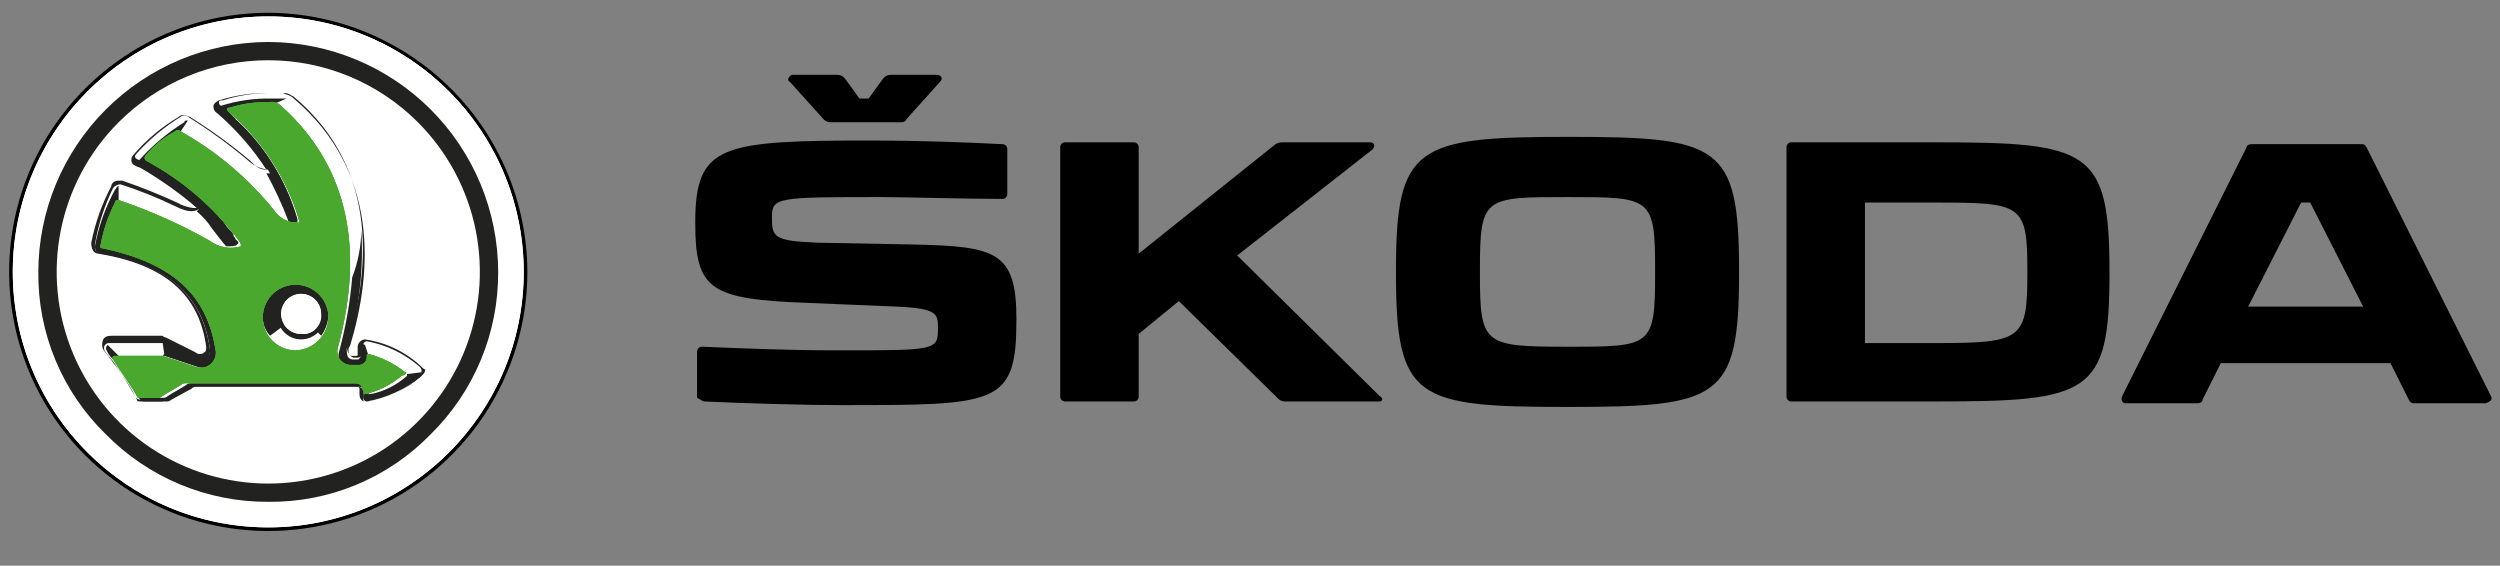 <svg width="137" height="31" viewBox="0 0 137 31" fill="none" xmlns="http://www.w3.org/2000/svg">
<rect x="0" y="0" width="137" height="31" fill="#808080" stroke="none"/>
<g clip-path="url(#clip0_719_7842)">
<path d="M14.7 29C12.813 28.982 10.947 28.609 9.2 27.9C7.516 27.207 5.987 26.187 4.7 24.9C3.412 23.613 2.393 22.083 1.7 20.4C0.981 18.655 0.607 16.787 0.6 14.9C0.617 13.014 0.99 11.148 1.7 9.4C2.393 7.717 3.412 6.187 4.7 4.9C5.987 3.613 7.516 2.593 9.2 1.9C10.944 1.181 12.812 0.807 14.7 0.8C16.586 0.817 18.452 1.191 20.2 1.9C21.883 2.593 23.412 3.613 24.7 4.9C25.987 6.187 27.006 7.717 27.7 9.4C28.419 11.145 28.792 13.013 28.8 14.9C28.782 16.786 28.409 18.652 27.7 20.4C27.006 22.083 25.987 23.613 24.7 24.9C23.412 26.187 21.883 27.207 20.2 27.9C18.455 28.619 16.587 28.992 14.7 29Z" fill="white"/>
<path d="M14.7 0.7C11.892 0.7 9.146 1.533 6.811 3.093C4.476 4.654 2.656 6.871 1.581 9.466C0.506 12.061 0.225 14.916 0.773 17.671C1.321 20.425 2.673 22.955 4.659 24.941C6.645 26.927 9.175 28.279 11.93 28.827C14.684 29.375 17.539 29.094 20.134 28.019C22.729 26.945 24.947 25.125 26.507 22.789C28.067 20.454 28.9 17.709 28.9 14.9C28.887 11.138 27.387 7.534 24.726 4.874C22.066 2.214 18.462 0.713 14.7 0.7V0.7ZM14.7 28.9C11.931 28.9 9.224 28.079 6.922 26.541C4.62 25.002 2.825 22.816 1.766 20.258C0.706 17.7 0.429 14.885 0.969 12.169C1.509 9.453 2.843 6.959 4.801 5.001C6.758 3.043 9.253 1.709 11.969 1.169C14.684 0.629 17.499 0.906 20.058 1.966C22.616 3.026 24.802 4.82 26.341 7.122C27.879 9.425 28.7 12.131 28.7 14.9C28.7 18.613 27.225 22.174 24.599 24.8C21.974 27.425 18.413 28.9 14.7 28.9Z" fill="black"/>
<path d="M14.7 28.9C22.432 28.9 28.7 22.632 28.7 14.9C28.7 7.168 22.432 0.9 14.7 0.9C6.968 0.9 0.7 7.168 0.7 14.9C0.7 22.632 6.968 28.9 14.7 28.9Z" fill="white"/>
<path d="M14.7 27.7C13.007 27.705 11.329 27.371 9.767 26.718C8.204 26.066 6.787 25.108 5.6 23.9C4.396 22.71 3.439 21.293 2.787 19.731C2.135 18.169 1.799 16.493 1.8 14.8C1.786 13.105 2.116 11.425 2.769 9.861C3.422 8.297 4.385 6.881 5.6 5.7C6.79 4.495 8.207 3.539 9.769 2.887C11.331 2.234 13.007 1.899 14.7 1.9C16.395 1.886 18.075 2.215 19.639 2.869C21.203 3.522 22.619 4.485 23.8 5.7C25.005 6.889 25.961 8.306 26.613 9.869C27.266 11.431 27.601 13.107 27.6 14.8C27.614 16.495 27.285 18.175 26.631 19.739C25.978 21.303 25.015 22.718 23.8 23.9C22.619 25.115 21.203 26.078 19.639 26.731C18.075 27.384 16.395 27.714 14.7 27.7Z" fill="white"/>
<path d="M14.7 27.5C13.045 27.508 11.405 27.185 9.876 26.55C8.348 25.915 6.962 24.979 5.8 23.8C4.613 22.644 3.673 21.26 3.037 19.73C2.401 18.2 2.082 16.557 2.1 14.9C2.108 11.56 3.438 8.36 5.8 5.999C8.161 3.638 11.361 2.308 14.7 2.3C18.04 2.308 21.24 3.638 23.601 5.999C25.962 8.36 27.292 11.56 27.3 14.9C27.309 16.555 26.986 18.195 26.351 19.724C25.715 21.253 24.78 22.638 23.6 23.8C22.445 24.987 21.06 25.927 19.53 26.564C18 27.2 16.357 27.518 14.7 27.5Z" fill="#222221"/>
<path d="M14.701 26.5C12.407 26.499 10.165 25.818 8.259 24.544C6.352 23.269 4.866 21.457 3.988 19.338C3.111 17.22 2.881 14.888 3.328 12.638C3.775 10.389 4.879 8.322 6.501 6.7C7.577 5.622 8.855 4.768 10.262 4.184C11.669 3.601 13.178 3.301 14.701 3.301C16.224 3.301 17.732 3.601 19.139 4.184C20.546 4.768 21.824 5.622 22.901 6.7C24.522 8.322 25.626 10.389 26.073 12.638C26.52 14.888 26.291 17.22 25.413 19.338C24.535 21.457 23.049 23.269 21.143 24.544C19.236 25.818 16.994 26.499 14.701 26.5Z" fill="white"/>
<path d="M9 19.499L10.8 20.099C10.944 20.155 11.101 20.17 11.253 20.142C11.405 20.114 11.546 20.044 11.66 19.94C11.774 19.836 11.857 19.702 11.9 19.554C11.942 19.405 11.942 19.248 11.9 19.099C11.4 16.099 9.5 14.299 5.7 13.599C5.6 13.599 5.6 13.599 5.6 13.499C5.699 12.653 5.971 11.836 6.4 11.099C6.4 11.073 6.411 11.047 6.429 11.028C6.448 11.01 6.474 10.999 6.5 10.999V10.199C6.4 10.199 6.4 10.299 6.3 10.399C5.771 11.367 5.4 12.414 5.2 13.499C5.2 13.699 5.3 13.899 5.5 13.899C9.2 14.499 11.1 16.199 11.5 19.099C11.5 19.299 11.5 19.399 11.4 19.499C11.361 19.537 11.313 19.566 11.261 19.583C11.21 19.6 11.155 19.606 11.1 19.599C10.959 19.614 10.818 19.579 10.7 19.499L9.1 18.699H8.9L9 19.399C8.9 19.499 8.9 19.499 9 19.499Z" fill="#222221"/>
<path d="M23.1 20.399L22.3 20.499V20.599C21.735 21.107 21.044 21.453 20.3 21.599C20.2 21.599 20.2 21.599 20.2 21.499V21.399C20.193 21.296 20.148 21.198 20.075 21.124C20.001 21.051 19.904 21.006 19.8 20.999H10.5C10.445 20.993 10.39 20.998 10.339 21.016C10.287 21.033 10.239 21.062 10.2 21.099C9.9 21.299 9.5 21.499 9.2 21.699C9.16 21.737 9.113 21.766 9.061 21.783C9.009 21.8 8.954 21.806 8.9 21.799H8C7.9 21.799 7.8 21.799 7.8 21.699C7.4 20.999 7 20.499 6.5 19.699C6.4 19.599 6.4 19.599 6.5 19.499L5.9 18.899C5.846 18.953 5.81 19.024 5.8 19.099C5.883 19.329 6.02 19.534 6.2 19.699C6.3 19.799 6.4 19.999 6.5 20.099L6.8 20.499C7.056 20.851 7.289 21.219 7.5 21.599L7.6 21.799C7.7 21.899 7.7 21.999 7.9 21.999H9.1C9.154 22.006 9.209 22 9.261 21.983C9.313 21.966 9.36 21.937 9.4 21.899L10.5 21.299C10.552 21.242 10.623 21.207 10.7 21.199H19.7C19.9 21.199 19.9 21.399 19.9 21.499V21.799C19.904 21.851 19.927 21.899 19.963 21.936C20 21.972 20.048 21.995 20.1 21.999C21.205 21.803 22.24 21.321 23.1 20.599V20.399Z" fill="#222221"/>
<path d="M19.8 19V19.4C19.8 19.5 19.7 19.7 19.6 19.7H19.4C19.346 19.706 19.291 19.701 19.239 19.683C19.187 19.666 19.14 19.637 19.1 19.6C19 19.5 19 19.2 19 19.1L19.1 18.9C19.695 16.855 19.931 14.724 19.8 12.6C19.791 13.489 19.622 14.37 19.3 15.2C19.188 16.551 18.954 17.89 18.6 19.2C18.4 19.8 18.8 20.1 19.3 20.1H19.8C19.904 20.093 20.002 20.048 20.076 19.975C20.149 19.901 20.193 19.803 20.2 19.7V19.5L20 18.9C19.8 18.8 19.8 18.9 19.8 19Z" fill="#222221"/>
<path d="M16.201 15.5C15.964 15.499 15.729 15.544 15.51 15.634C15.291 15.724 15.092 15.857 14.925 16.024C14.757 16.192 14.625 16.391 14.535 16.61C14.445 16.829 14.399 17.063 14.4 17.3C14.39 17.501 14.42 17.702 14.489 17.891C14.557 18.08 14.664 18.253 14.8 18.4L15.601 17.8C15.489 17.618 15.421 17.413 15.4 17.2C15.4 16.908 15.516 16.628 15.723 16.422C15.929 16.216 16.209 16.1 16.5 16.1C16.792 16.1 17.072 16.216 17.278 16.422C17.485 16.628 17.601 16.908 17.601 17.2C17.608 17.357 17.576 17.512 17.506 17.653C17.436 17.793 17.33 17.912 17.201 18L17.601 18.4C17.835 18.079 17.974 17.697 18 17.3C18.002 17.063 17.956 16.829 17.866 16.61C17.776 16.391 17.644 16.192 17.476 16.024C17.309 15.857 17.11 15.724 16.891 15.634C16.672 15.544 16.437 15.499 16.201 15.5Z" fill="#222221"/>
<path d="M7.7 9.1C8.871 9.75 9.948 10.558 10.9 11.5C10.874 11.5 10.848 11.51 10.829 11.529C10.811 11.548 10.8 11.573 10.8 11.6C11.111 11.857 11.381 12.16 11.6 12.5C12 13 12.2 13.3 12.4 13.5C12.7 13.5 12.9 13.5 13 13.4C13.1 13.3 13.1 13.3 12.9 13.1C12.9 13 12.8 13 12.8 12.9C12.8 12.8 12.6 12.6 12.5 12.5C12.4 12.4 12.3 12.2 12.2 12.1C12.077 11.986 11.975 11.85 11.9 11.7L11.6 11.4L11.3 11.1L11 10.8L10.7 10.5L10.4 10.2C10.3 10.1 10.2 10 10.1 10C10 9.9 9.9 9.9 9.8 9.8C9.7 9.7 9.6 9.7 9.5 9.6C9.4 9.5 9.3 9.5 9.2 9.4C9.1 9.3 9 9.3 8.9 9.2C8.8 9.1 8.7 9.1 8.6 9C8.548 8.943 8.477 8.907 8.4 8.9C8.324 8.889 8.254 8.854 8.2 8.8C8.1 8.7 8 8.7 8.2 8.5C8.683 8.007 9.22 7.571 9.8 7.2H9.9L10.3 6.6C10.2 6.6 10.1 6.6 10.1 6.7C9.21 7.25 8.402 7.923 7.7 8.7C7.6 8.8 7.6 8.8 7.6 8.9C7.4 8.8 7.5 8.9 7.7 9.1Z" fill="#222221"/>
<path d="M11.9 6.1C13.085 7.027 14.072 8.183 14.8 9.5H14.6C15.057 10.339 15.458 11.207 15.8 12.1V12.2H16.2C16.3 12.2 16.3 12.2 16.3 12.1V12C15.772 10.166 14.812 8.486 13.5 7.1L13.4 7L13.3 6.9L13.2 6.8L13.1 6.7L13 6.6C12.974 6.6 12.948 6.589 12.93 6.57C12.911 6.552 12.9 6.526 12.9 6.5L12.8 6.4L12.7 6.3L12.6 6.2C12.5 6.1 12.5 6 12.7 6C13.326 5.859 13.961 5.758 14.6 5.7H15L15.7 5.4H14.9C13.951 5.378 13.005 5.513 12.1 5.8C11.9 5.8 11.9 5.9 11.9 6C11.8 5.9 11.8 6 11.9 6.1Z" fill="#222221"/>
<path d="M22.2 20.4C21.611 19.93 20.929 19.59 20.2 19.4C20.1 19.4 20.1 19.4 20.1 19.5V19.6C20.093 19.704 20.049 19.802 19.975 19.875C19.901 19.949 19.804 19.993 19.7 20H19.2C19.092 19.995 18.986 19.967 18.89 19.917C18.794 19.867 18.709 19.797 18.643 19.711C18.576 19.626 18.529 19.527 18.504 19.421C18.48 19.316 18.478 19.206 18.5 19.1C20.3 12.5 18.3 8.4 15.4 5.8C15.1 5.5 14.9 5.6 14.5 5.6C13.855 5.602 13.214 5.703 12.6 5.9C12.4 5.9 12.4 6 12.5 6.1C14.359 7.676 15.715 9.762 16.4 12.1C16.4 12.2 16.4 12.2 16.3 12.2C16.041 12.204 15.786 12.142 15.559 12.02C15.331 11.897 15.139 11.718 15 11.5C13.588 9.756 11.857 8.297 9.9 7.2C9.882 7.177 9.859 7.159 9.833 7.146C9.807 7.133 9.779 7.127 9.75 7.127C9.721 7.127 9.693 7.133 9.667 7.146C9.641 7.159 9.618 7.177 9.6 7.2C8.984 7.52 8.439 7.962 8 8.5C7.977 8.518 7.959 8.54 7.946 8.566C7.933 8.592 7.927 8.621 7.927 8.65C7.927 8.679 7.933 8.707 7.946 8.733C7.959 8.759 7.977 8.782 8 8.8C10.002 9.875 11.743 11.377 13.1 13.2C13.138 13.239 13.166 13.287 13.184 13.339C13.201 13.391 13.207 13.446 13.2 13.5C12.913 13.588 12.609 13.606 12.314 13.554C12.018 13.502 11.739 13.381 11.5 13.2C9.939 12.316 8.298 11.579 6.6 11C6.4 10.9 6.3 11 6.3 11.1C5.915 11.855 5.645 12.664 5.5 13.5C5.5 13.6 5.5 13.6 5.6 13.6C9.4 14.4 11.3 16.1 11.8 19.1C11.842 19.249 11.842 19.406 11.8 19.555C11.757 19.703 11.674 19.837 11.56 19.941C11.446 20.045 11.305 20.115 11.153 20.143C11.001 20.171 10.844 20.156 10.7 20.1L8.9 19.5H6.3C6.2 19.5 6.1 19.6 6.2 19.7C6.7 20.5 7.1 21 7.5 21.7C7.5 21.8 7.6 21.8 7.7 21.8H8.6C8.654 21.806 8.709 21.801 8.761 21.784C8.813 21.766 8.86 21.738 8.9 21.7C9.2 21.5 9.6 21.3 9.9 21.1C9.94 21.062 9.987 21.034 10.039 21.016C10.091 20.999 10.146 20.993 10.2 21H19.5C19.604 21.007 19.701 21.051 19.775 21.125C19.849 21.198 19.893 21.296 19.9 21.4V21.5C19.9 21.6 19.9 21.6 20 21.6C20.737 21.432 21.423 21.089 22 20.6C22.3 20.5 22.3 20.4 22.2 20.4ZM16.2 19.2C15.844 19.2 15.496 19.094 15.2 18.897C14.904 18.699 14.673 18.418 14.537 18.089C14.401 17.76 14.365 17.398 14.435 17.049C14.504 16.7 14.675 16.379 14.927 16.127C15.179 15.876 15.5 15.704 15.849 15.635C16.198 15.565 16.56 15.601 16.889 15.737C17.218 15.873 17.499 16.104 17.697 16.4C17.894 16.696 18 17.044 18 17.4C17.985 17.873 17.791 18.322 17.456 18.656C17.122 18.991 16.673 19.185 16.2 19.2Z" fill="#4BA82E"/>
<path d="M22.2 20.4C21.611 19.93 20.929 19.59 20.2 19.4C20.1 19.4 20.1 19.4 20.1 19.5V19.6C20.093 19.704 20.049 19.802 19.975 19.875C19.901 19.949 19.804 19.993 19.7 20H19.2C19.092 19.995 18.986 19.967 18.89 19.917C18.794 19.867 18.709 19.797 18.643 19.711C18.576 19.626 18.529 19.527 18.504 19.421C18.48 19.316 18.478 19.206 18.5 19.1C20.3 12.5 18.3 8.4 15.4 5.8C15.1 5.5 14.9 5.6 14.5 5.6C13.855 5.602 13.214 5.703 12.6 5.9C12.4 5.9 12.4 6 12.5 6.1C14.359 7.676 15.715 9.762 16.4 12.1C16.4 12.2 16.4 12.2 16.3 12.2C16.041 12.204 15.786 12.142 15.559 12.02C15.331 11.897 15.139 11.718 15 11.5C13.588 9.756 11.857 8.297 9.9 7.2C9.882 7.177 9.859 7.159 9.833 7.146C9.807 7.133 9.779 7.127 9.75 7.127C9.721 7.127 9.693 7.133 9.667 7.146C9.641 7.159 9.618 7.177 9.6 7.2C8.984 7.52 8.439 7.962 8 8.5C7.977 8.518 7.959 8.54 7.946 8.566C7.933 8.592 7.927 8.621 7.927 8.65C7.927 8.679 7.933 8.707 7.946 8.733C7.959 8.759 7.977 8.782 8 8.8C10.002 9.875 11.743 11.377 13.1 13.2C13.138 13.239 13.166 13.287 13.184 13.339C13.201 13.391 13.207 13.446 13.2 13.5C12.913 13.588 12.609 13.606 12.314 13.554C12.018 13.502 11.739 13.381 11.5 13.2C9.939 12.316 8.298 11.579 6.6 11C6.4 10.9 6.3 11 6.3 11.1C5.915 11.855 5.645 12.664 5.5 13.5C5.5 13.6 5.5 13.6 5.6 13.6C9.4 14.4 11.3 16.1 11.8 19.1C11.842 19.249 11.842 19.406 11.8 19.555C11.757 19.703 11.674 19.837 11.56 19.941C11.446 20.045 11.305 20.115 11.153 20.143C11.001 20.171 10.844 20.156 10.7 20.1L8.9 19.5H6.3C6.2 19.5 6.1 19.6 6.2 19.7C6.7 20.5 7.1 21 7.5 21.7C7.5 21.8 7.6 21.8 7.7 21.8H8.6C8.654 21.806 8.709 21.801 8.761 21.784C8.813 21.766 8.86 21.738 8.9 21.7C9.2 21.5 9.6 21.3 9.9 21.1C9.94 21.062 9.987 21.034 10.039 21.016C10.091 20.999 10.146 20.993 10.2 21H19.5C19.604 21.007 19.701 21.051 19.775 21.125C19.849 21.198 19.893 21.296 19.9 21.4V21.5C19.9 21.6 19.9 21.6 20 21.6C20.737 21.432 21.423 21.089 22 20.6C22.3 20.5 22.3 20.4 22.2 20.4ZM16.2 19.2C15.844 19.2 15.496 19.094 15.2 18.897C14.904 18.699 14.673 18.418 14.537 18.089C14.401 17.76 14.365 17.398 14.435 17.049C14.504 16.7 14.675 16.379 14.927 16.127C15.179 15.876 15.5 15.704 15.849 15.635C16.198 15.565 16.56 15.601 16.889 15.737C17.218 15.873 17.499 16.104 17.697 16.4C17.894 16.696 18 17.044 18 17.4C17.985 17.873 17.791 18.322 17.456 18.656C17.122 18.991 16.673 19.185 16.2 19.2Z" fill="#4BA82E"/>
<path d="M22.2 20.4C21.611 19.93 20.929 19.59 20.2 19.4C20.1 19.4 20.1 19.4 20.1 19.5V19.6C20.093 19.704 20.049 19.802 19.975 19.875C19.901 19.949 19.804 19.993 19.7 20H19.2C19.092 19.995 18.986 19.967 18.89 19.917C18.794 19.867 18.709 19.797 18.643 19.711C18.576 19.626 18.529 19.527 18.504 19.421C18.48 19.316 18.478 19.206 18.5 19.1C20.3 12.5 18.3 8.4 15.4 5.8C15.1 5.5 14.9 5.6 14.5 5.6C13.855 5.602 13.214 5.703 12.6 5.9C12.4 5.9 12.4 6 12.5 6.1C14.359 7.676 15.715 9.762 16.4 12.1C16.4 12.2 16.4 12.2 16.3 12.2C16.041 12.204 15.786 12.142 15.559 12.02C15.331 11.897 15.139 11.718 15 11.5C13.588 9.756 11.857 8.297 9.9 7.2C9.882 7.177 9.859 7.159 9.833 7.146C9.807 7.133 9.779 7.127 9.75 7.127C9.721 7.127 9.693 7.133 9.667 7.146C9.641 7.159 9.618 7.177 9.6 7.2C8.984 7.52 8.439 7.962 8 8.5C7.977 8.518 7.959 8.54 7.946 8.566C7.933 8.592 7.927 8.621 7.927 8.65C7.927 8.679 7.933 8.707 7.946 8.733C7.959 8.759 7.977 8.782 8 8.8C10.002 9.875 11.743 11.377 13.1 13.2C13.138 13.239 13.166 13.287 13.184 13.339C13.201 13.391 13.207 13.446 13.2 13.5C12.913 13.588 12.609 13.606 12.314 13.554C12.018 13.502 11.739 13.381 11.5 13.2C9.939 12.316 8.298 11.579 6.6 11C6.4 10.9 6.3 11 6.3 11.1C5.915 11.855 5.645 12.664 5.5 13.5C5.5 13.6 5.5 13.6 5.6 13.6C9.4 14.4 11.3 16.1 11.8 19.1C11.842 19.249 11.842 19.406 11.8 19.555C11.757 19.703 11.674 19.837 11.56 19.941C11.446 20.045 11.305 20.115 11.153 20.143C11.001 20.171 10.844 20.156 10.7 20.1L8.9 19.5H6.3C6.2 19.5 6.1 19.6 6.2 19.7C6.7 20.5 7.1 21 7.5 21.7C7.5 21.8 7.6 21.8 7.7 21.8H8.6C8.654 21.806 8.709 21.801 8.761 21.784C8.813 21.766 8.86 21.738 8.9 21.7C9.2 21.5 9.6 21.3 9.9 21.1C9.94 21.062 9.987 21.034 10.039 21.016C10.091 20.999 10.146 20.993 10.2 21H19.5C19.604 21.007 19.701 21.051 19.775 21.125C19.849 21.198 19.893 21.296 19.9 21.4V21.5C19.9 21.6 19.9 21.6 20 21.6C20.737 21.432 21.423 21.089 22 20.6C22.3 20.5 22.3 20.4 22.2 20.4ZM16.2 19.2C15.844 19.2 15.496 19.094 15.2 18.897C14.904 18.699 14.673 18.418 14.537 18.089C14.401 17.76 14.365 17.398 14.435 17.049C14.504 16.7 14.675 16.379 14.927 16.127C15.179 15.876 15.5 15.704 15.849 15.635C16.198 15.565 16.56 15.601 16.889 15.737C17.218 15.873 17.499 16.104 17.697 16.4C17.894 16.696 18 17.044 18 17.4C17.985 17.873 17.791 18.322 17.456 18.656C17.122 18.991 16.673 19.185 16.2 19.2Z" fill="#4BA82E"/>
<path d="M23.1 20.1C22.247 19.291 21.164 18.766 20 18.6C19.896 18.607 19.799 18.651 19.725 18.725C19.651 18.798 19.607 18.896 19.6 19V19.4C19.6 19.5 19.6 19.5 19.5 19.5H19.3C19.2 19.5 19.2 19.5 19.1 19.4V19.1L19.2 18.9C20.4 14.9 20.8 9.4 16.1 5.4C15.9 5.2 15.7 5.2 15.5 5.1H14.8C13.851 5.078 12.905 5.213 12 5.5C11.8 5.6 11.7 5.7 11.7 5.8C11.69 5.879 11.703 5.959 11.739 6.03C11.774 6.102 11.831 6.161 11.9 6.2C12.942 7.1 13.851 8.144 14.6 9.3C14.2 9.3 14 9.1 13.7 8.8C12.66 7.921 11.557 7.119 10.4 6.4C10.3 6.4 10.2 6.3 10.1 6.3C10.046 6.293 9.991 6.299 9.939 6.316C9.887 6.334 9.84 6.362 9.8 6.4C8.857 6.958 8.013 7.668 7.3 8.5C7.262 8.539 7.234 8.587 7.216 8.639C7.199 8.691 7.193 8.746 7.2 8.8C7.2 9 7.4 9.1 7.7 9.2C8.797 9.839 9.834 10.575 10.8 11.4H10.6C10.282 11.364 9.976 11.261 9.7 11.1C8.721 10.648 7.72 10.248 6.7 9.9H6.5C6.2 9.9 6.1 10.1 6.1 10.2C5.586 11.175 5.216 12.219 5 13.3C5 13.6 5.1 13.9 5.4 13.9C9 14.5 10.9 16.1 11.3 19C11.3 19.1 11.3 19.3 11.2 19.3C11.148 19.357 11.077 19.393 11 19.4C10.946 19.406 10.891 19.401 10.839 19.384C10.787 19.366 10.739 19.338 10.7 19.3L9.1 18.5C9.024 18.489 8.954 18.454 8.9 18.4H6.1C5.7 18.4 5.6 18.6 5.6 18.9C5.6 19.2 5.8 19.3 6 19.6C6.1 19.7 6.2 19.9 6.3 20L6.6 20.4C6.856 20.752 7.09 21.119 7.3 21.5L7.4 21.7C7.5 21.9 7.6 21.9 7.8 21.9H9C9.054 21.906 9.109 21.901 9.161 21.884C9.213 21.866 9.26 21.838 9.3 21.8L10.4 21.2H19.6C19.613 21.2 19.626 21.203 19.638 21.207C19.65 21.212 19.661 21.22 19.671 21.229C19.68 21.238 19.687 21.25 19.692 21.262C19.697 21.274 19.7 21.287 19.7 21.3V21.6C19.7 21.8 19.8 22 20 22H20.1C21.264 21.833 22.347 21.309 23.2 20.5C23.238 20.46 23.266 20.413 23.284 20.361C23.301 20.309 23.306 20.254 23.3 20.2C23.3 20.3 23.2 20.2 23.1 20.1ZM23 20.6C22.191 21.398 21.131 21.892 20 22C19.9 22 19.9 21.9 19.9 21.8V21.5C19.905 21.459 19.9 21.418 19.887 21.38C19.874 21.341 19.852 21.306 19.823 21.277C19.794 21.248 19.759 21.226 19.72 21.213C19.682 21.2 19.641 21.195 19.6 21.2H10.5C10.446 21.193 10.391 21.199 10.339 21.216C10.287 21.233 10.239 21.262 10.2 21.3C9.8 21.5 9.5 21.7 9.1 21.9C9.024 21.91 8.954 21.946 8.9 22H7.7C7.6 22 7.5 22 7.5 21.9L7.4 21.7C6.9 20.9 6.9 20.8 6.4 20.1C6.1 19.6 5.7 19.3 5.7 19.1C5.695 19.059 5.7 19.018 5.713 18.98C5.726 18.941 5.748 18.906 5.777 18.877C5.806 18.848 5.841 18.826 5.88 18.813C5.918 18.799 5.959 18.795 6 18.8H9C9 18.8 10.1 19.3 10.6 19.6C11.1 19.9 11.6 19.6 11.5 19.1C11 15.7 8.6 14.4 5.4 13.8C5.2 13.8 5.2 13.6 5.2 13.4C5.381 12.323 5.718 11.279 6.2 10.3C6.248 10.239 6.308 10.189 6.377 10.155C6.447 10.12 6.523 10.101 6.6 10.1C7.626 10.43 8.629 10.831 9.6 11.3C10.4 11.7 10.7 11.6 11 11.4V11.2C9.961 10.319 8.858 9.517 7.7 8.8C7.4 8.7 7.3 8.6 7.5 8.4C8.202 7.623 9.01 6.95 9.9 6.4C9.955 6.351 10.026 6.323 10.1 6.323C10.174 6.323 10.245 6.351 10.3 6.4C11.457 7.119 12.56 7.921 13.6 8.8C13.926 9.106 14.353 9.284 14.8 9.3C14.9 9.3 15 9.3 15 9.2C14.219 7.921 13.24 6.773 12.1 5.8C12 5.7 12 5.7 12 5.6C12 5.5 12.1 5.5 12.2 5.5C13.105 5.213 14.051 5.078 15 5.1H15.6C15.8 5.1 15.9 5.2 16.1 5.3C21 9.4 20.1 15.3 19.1 18.6C19.1 18.7 19.1 18.7 19 18.8C18.984 19.005 19.019 19.211 19.1 19.4C19.2 19.5 19.3 19.6 19.4 19.6H19.6C19.678 19.595 19.752 19.562 19.807 19.507C19.862 19.451 19.895 19.378 19.9 19.3V18.9C19.904 18.848 19.927 18.8 19.964 18.764C20 18.727 20.049 18.704 20.1 18.7C21.175 18.896 22.177 19.38 23 20.1C23.054 20.154 23.089 20.224 23.1 20.3C23.1 20.5 23 20.5 23 20.6Z" fill="#222221"/>
<path d="M16.5 16C16.243 16 15.992 16.076 15.778 16.219C15.564 16.362 15.398 16.565 15.299 16.802C15.201 17.04 15.175 17.301 15.225 17.554C15.275 17.806 15.399 18.037 15.581 18.219C15.763 18.401 15.994 18.525 16.247 18.575C16.499 18.625 16.76 18.599 16.998 18.501C17.235 18.403 17.438 18.236 17.581 18.022C17.724 17.808 17.8 17.557 17.8 17.3C17.777 16.963 17.632 16.646 17.393 16.407C17.155 16.168 16.837 16.023 16.5 16ZM16.5 18.3C16.283 18.3 16.07 18.235 15.889 18.115C15.708 17.994 15.567 17.822 15.484 17.621C15.401 17.42 15.379 17.199 15.421 16.985C15.464 16.772 15.569 16.576 15.722 16.422C15.876 16.268 16.072 16.164 16.286 16.121C16.499 16.079 16.72 16.101 16.921 16.184C17.122 16.267 17.294 16.408 17.415 16.589C17.536 16.77 17.6 16.982 17.6 17.2C17.616 17.348 17.598 17.498 17.549 17.639C17.499 17.779 17.418 17.907 17.313 18.013C17.207 18.118 17.08 18.199 16.939 18.248C16.799 18.298 16.648 18.316 16.5 18.3Z" fill="#222221"/>
<path d="M16.5 18.3C16.283 18.3 16.07 18.235 15.889 18.114C15.708 17.993 15.567 17.822 15.484 17.621C15.401 17.42 15.379 17.198 15.421 16.985C15.464 16.772 15.569 16.576 15.723 16.422C15.876 16.268 16.072 16.163 16.286 16.121C16.499 16.078 16.72 16.1 16.921 16.183C17.122 16.267 17.294 16.408 17.415 16.588C17.536 16.769 17.6 16.982 17.6 17.2C17.616 17.348 17.599 17.498 17.549 17.639C17.499 17.779 17.419 17.907 17.313 18.012C17.208 18.118 17.08 18.198 16.939 18.248C16.799 18.298 16.649 18.315 16.5 18.3Z" fill="white"/>
<path d="M38.6 22C40.7 22.1 44.1 22.2 46.1 22.2C54.7 22.2 55.7 22.2 55.7 17.5C55.7 13.8 54.6 13.5 50.1 13.4L44.8 13.3C42.4 13.2 42.3 13 42.3 11.9C42.3 10.8 42.6 10.8 48.4 10.8C49.5 10.8 53 10.9 54.9 10.9C54.94 10.904 54.981 10.9 55.02 10.887C55.059 10.873 55.093 10.851 55.122 10.822C55.151 10.793 55.173 10.758 55.187 10.72C55.2 10.681 55.204 10.64 55.2 10.6V8.2C55.204 8.159 55.2 8.118 55.187 8.079C55.173 8.041 55.151 8.006 55.122 7.977C55.093 7.948 55.059 7.926 55.02 7.913C54.981 7.899 54.94 7.895 54.9 7.9C53.1 7.8 50.1 7.7 47.9 7.7C39.5 7.7 38.1 7.9 38.1 12.2C38.1 15.9 38.9 16.4 44.3 16.6L49.1 16.8C51.4 16.9 51.4 17.2 51.4 18C51.4 19.2 51.3 19.2 45.9 19.2C43.4 19.2 40.8 19.1 38.5 19C38.459 18.995 38.418 18.999 38.379 19.013C38.341 19.026 38.306 19.048 38.277 19.077C38.248 19.106 38.226 19.141 38.213 19.179C38.199 19.218 38.195 19.259 38.2 19.3V21.8C38.4 21.9 38.5 22 38.6 22ZM129.5 16.8H123.2L126.1 11.1H126.6L129.5 16.8ZM111.1 14.8V15C111.1 18.6 110.8 18.8 106.1 18.8H102.2V11.1H106.1C110.8 11.1 111.1 11.2 111.1 14.8ZM90.7 14.8V15C90.7 19 90.5 19 85.9 19C81.3 19 81.1 18.9 81.1 15V14.8C81.1 10.8 81.3 10.8 85.9 10.8C90.5 10.8 90.7 10.8 90.7 14.8ZM136.5 21.7L129.7 8.1C129.6 7.9 129.5 7.9 129.4 7.9H123.4C123.2 7.9 123.1 8 123.1 8.1L116.3 21.7C116.2 21.9 116.3 22.1 116.5 22.1H120.4C120.6 22.1 120.7 22 120.7 21.9L121.7 19.9H131L132 21.9C132.1 22.1 132.2 22.1 132.3 22.1H136.2C136.5 22 136.6 21.9 136.5 21.7ZM106.1 7.8H98.2C98.159 7.795 98.118 7.799 98.079 7.813C98.041 7.826 98.006 7.848 97.977 7.877C97.948 7.906 97.926 7.941 97.913 7.979C97.899 8.018 97.895 8.059 97.9 8.1V21.7C97.895 21.74 97.899 21.781 97.913 21.82C97.926 21.858 97.948 21.893 97.977 21.922C98.006 21.951 98.041 21.973 98.079 21.987C98.118 22 98.159 22.004 98.2 22H106.1C114.5 22 115.6 21.6 115.6 15V14.9C115.6 8.2 114.5 7.8 106.1 7.8ZM75.6 21.7L67.8 14L75.2 8.2C75.4 8 75.3 7.8 75.1 7.8H70.3C70.16 7.795 70.021 7.83 69.9 7.9L62.4 13.9V8.1C62.404 8.059 62.4 8.018 62.387 7.979C62.373 7.941 62.351 7.906 62.322 7.877C62.294 7.848 62.258 7.826 62.22 7.813C62.181 7.799 62.14 7.795 62.1 7.8H58.4C58.359 7.795 58.318 7.799 58.279 7.813C58.241 7.826 58.206 7.848 58.177 7.877C58.148 7.906 58.126 7.941 58.113 7.979C58.099 8.018 58.095 8.059 58.1 8.1V21.7C58.095 21.74 58.099 21.781 58.113 21.82C58.126 21.858 58.148 21.893 58.177 21.922C58.206 21.951 58.241 21.973 58.279 21.987C58.318 22 58.359 22.004 58.4 22H62.1C62.14 22.004 62.181 22 62.22 21.987C62.258 21.973 62.294 21.951 62.322 21.922C62.351 21.893 62.373 21.858 62.387 21.82C62.4 21.781 62.404 21.74 62.4 21.7V18.3L64.6 16.5L70 21.8C70.047 21.861 70.108 21.91 70.177 21.945C70.246 21.979 70.322 21.998 70.4 22H75.6C75.8 22 75.8 21.8 75.6 21.7ZM76.5 14.8V15C76.5 21.9 77.6 22.3 85.9 22.3C94.2 22.3 95.3 21.9 95.3 15V14.8C95.3 7.9 94.2 7.5 85.9 7.5C77.6 7.5 76.5 8 76.5 14.8ZM43.3 4.5L45.1 6.5C45.147 6.561 45.208 6.61 45.277 6.645C45.346 6.679 45.422 6.698 45.5 6.7H49.3C49.5 6.7 49.6 6.7 49.7 6.5L51.5 4.5C51.7 4.3 51.6 4.1 51.3 4.1H48.8C48.722 4.101 48.646 4.12 48.577 4.154C48.508 4.189 48.447 4.239 48.4 4.3L47.6 5.4H47.1L46.3 4.3C46.252 4.239 46.191 4.189 46.122 4.154C46.053 4.12 45.977 4.101 45.9 4.1H43.4C43.2 4.2 43.1 4.4 43.3 4.5Z" fill="black"/>
</g>
<defs>
<clipPath id="clip0_719_7842">
<rect width="136.54" height="30.4" fill="white"/>
</clipPath>
</defs>
</svg>
